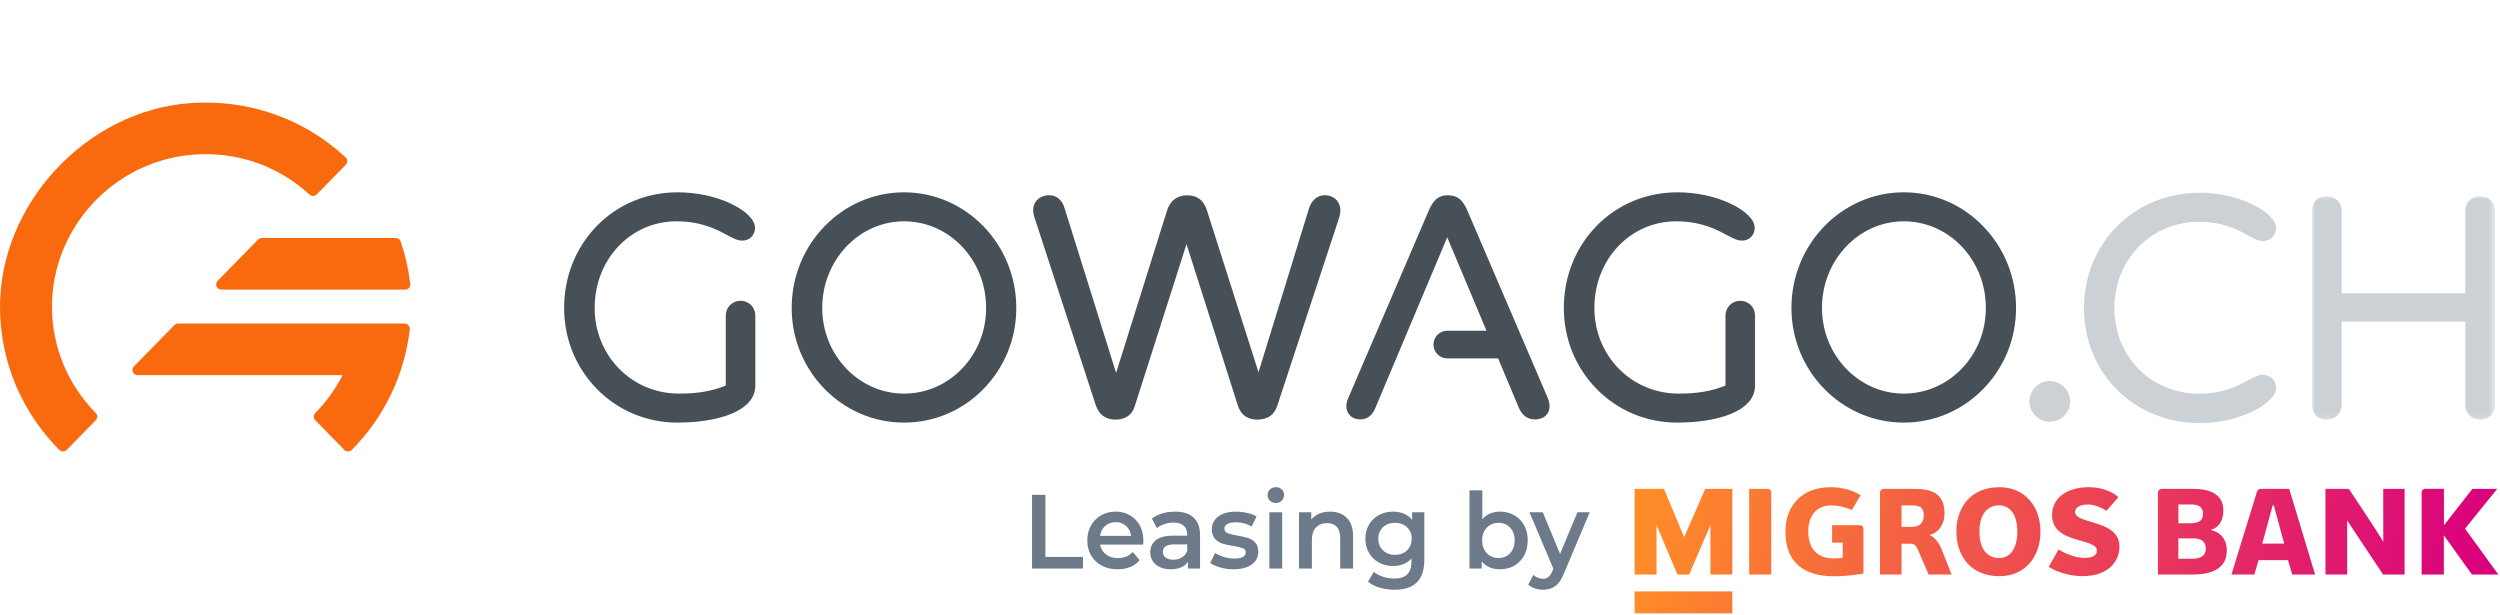 <?xml version="1.0" encoding="UTF-8"?>
<svg width="390px" height="96px" viewBox="0 0 390 96" version="1.1" xmlns="http://www.w3.org/2000/svg" xmlns:xlink="http://www.w3.org/1999/xlink">
    <title>gowago_logo_ch_mb_large_dark</title>
    <defs>
        <polygon id="path-1" points="0 0 28.556 0 28.556 34.888 0 34.888"></polygon>
        <linearGradient x1="0.273%" y1="48.736%" x2="98.954%" y2="51.276%" id="linearGradient-3">
            <stop stop-color="#FF8C28" offset="0%"></stop>
            <stop stop-color="#D9007E" offset="100%"></stop>
        </linearGradient>
    </defs>
    <g id="--↳-Brand" stroke="none" stroke-width="1" fill="none" fill-rule="evenodd">
        <g id="Basics/Logos/Gowago-Logos/.ch/+-Migros-Bank/Large/Dark">
            <g id="gowago_logo_ch_large_dark" transform="translate(-0, 16)">
                <g id="GOWAGO" transform="translate(88, 14)" fill="#485057">
                    <path d="M27.528,16.921 C26.234,16.921 25.22,17.937 25.22,19.234 L25.22,30.148 C23.043,31.025 20.845,31.401 17.931,31.401 C14.344,31.401 11.014,30.012 8.553,27.49 C6.111,24.988 4.767,21.632 4.767,18.042 C4.767,10.463 10.369,4.527 17.52,4.527 C21.435,4.527 23.825,5.807 25.406,6.654 C26.364,7.167 27.056,7.538 27.784,7.538 C28.941,7.538 29.781,6.695 29.781,5.533 C29.781,4.306 28.398,2.911 26.081,1.8 C23.658,0.639 20.691,0 17.725,0 C12.864,0 8.366,1.879 5.061,5.291 C1.797,8.66 0,13.188 0,18.042 C0,22.828 1.817,27.316 5.116,30.678 C8.437,34.062 12.897,35.926 17.675,35.926 C20.941,35.926 23.905,35.45 26.02,34.585 C29.17,33.298 29.831,31.482 29.831,30.186 L29.831,19.234 C29.831,18.606 29.595,18.023 29.168,17.592 C28.738,17.159 28.156,16.921 27.528,16.921 M65.833,18.042 C65.833,21.617 64.501,24.974 62.084,27.495 C59.67,30.014 56.453,31.401 53.025,31.401 C45.991,31.401 40.268,25.409 40.268,18.042 C40.268,10.59 45.991,4.527 53.025,4.527 C56.453,4.527 59.67,5.927 62.082,8.469 C64.501,11.018 65.833,14.418 65.833,18.042 M53.025,9.4736892e-05 C43.362,9.4736892e-05 35.501,8.094 35.501,18.042 C35.501,27.903 43.362,35.926 53.025,35.926 C57.715,35.926 62.12,34.062 65.428,30.677 C68.727,27.301 70.544,22.814 70.544,18.042 C70.544,8.094 62.685,9.4736892e-05 53.025,9.4736892e-05 M119.015,0.474 L119.009,0.473 L118.997,0.472 C118.885,0.46 118.779,0.454 118.676,0.454 C117.434,0.454 116.527,1.28 116.121,2.779 L108.328,28.068 L100.349,3.035 C99.887,1.331 98.827,0.467 97.199,0.467 C95.584,0.467 94.447,1.379 93.997,3.037 L86.112,28.17 L78.067,2.457 C77.708,1.205 76.809,0.453 75.665,0.453 L75.665,0.453 C75.559,0.453 75.451,0.459 75.342,0.472 C74.521,0.58 73.893,0.951 73.522,1.543 C73.244,1.985 72.992,2.754 73.372,3.903 L82.963,33.275 L82.965,33.282 L82.97,33.294 C83.494,34.732 84.515,35.459 86.006,35.459 C87.602,35.459 88.656,34.697 89.055,33.256 L97.096,8.082 L105.09,33.219 C105.534,34.683 106.587,35.459 108.135,35.459 C109.772,35.459 110.831,34.702 111.284,33.209 L120.925,3.902 C121.208,2.974 121.14,2.149 120.731,1.509 C120.364,0.936 119.771,0.578 119.015,0.474 M183.484,16.921 C182.19,16.921 181.176,17.937 181.176,19.234 L181.176,30.148 C178.999,31.025 176.801,31.401 173.887,31.401 C170.301,31.401 166.97,30.012 164.509,27.49 C162.067,24.988 160.723,21.632 160.723,18.042 C160.723,10.463 166.324,4.527 173.476,4.527 C177.391,4.527 179.78,5.807 181.362,6.654 C182.32,7.167 183.012,7.538 183.74,7.538 C184.897,7.538 185.737,6.695 185.737,5.533 C185.737,4.306 184.354,2.911 182.038,1.8 C179.615,0.639 176.647,0 173.682,0 C168.82,0 164.323,1.879 161.017,5.291 C157.754,8.66 155.956,13.188 155.956,18.042 C155.956,22.828 157.773,27.316 161.072,30.678 C164.393,34.062 168.853,35.926 173.631,35.926 C176.897,35.926 179.861,35.45 181.976,34.585 C185.126,33.298 185.787,31.482 185.787,30.186 L185.787,19.234 C185.787,18.606 185.552,18.023 185.124,17.592 C184.694,17.159 184.112,16.921 183.484,16.921 M221.793,18.042 C221.793,21.617 220.462,24.974 218.045,27.495 C215.63,30.014 212.413,31.401 208.985,31.401 C201.951,31.401 196.228,25.409 196.228,18.042 C196.228,10.59 201.951,4.527 208.985,4.527 C212.414,4.527 215.63,5.927 218.042,8.469 C220.461,11.018 221.793,14.418 221.793,18.042 M221.392,5.312 C218.08,1.886 213.674,9.4736892e-05 208.985,9.4736892e-05 C199.323,9.4736892e-05 191.462,8.094 191.462,18.042 C191.462,27.903 199.323,35.926 208.985,35.926 C213.676,35.926 218.081,34.062 221.389,30.677 C224.688,27.301 226.504,22.814 226.504,18.042 C226.504,13.243 224.689,8.722 221.392,5.312 M141.044,3.159 C140.632,2.166 140.291,1.594 139.867,1.19 C139.351,0.697 138.718,0.467 137.874,0.467 C136.19,0.467 135.477,1.416 134.75,3.168 L122.272,32.221 C121.936,33.009 121.951,33.815 122.313,34.434 C122.636,34.986 123.188,35.331 123.866,35.404 C123.983,35.417 124.101,35.424 124.213,35.424 C125.811,35.424 126.37,34.085 126.553,33.645 L137.768,7.021 L143.891,21.59 L137.77,21.59 C136.583,21.59 135.618,22.559 135.618,23.75 C135.618,24.941 136.583,25.91 137.77,25.91 L145.705,25.91 L148.935,33.594 C149.423,34.764 150.326,35.435 151.414,35.435 C151.553,35.435 151.697,35.424 151.842,35.403 C152.555,35.327 153.126,34.982 153.449,34.431 C153.831,33.781 153.822,32.921 153.423,32.01 L141.044,3.159 Z" id="Combined-Shape"></path>
                </g>
                <g id=".CH" opacity="0.35" transform="translate(316.597, 14.074)">
                    <path d="M26.5,4.526 C30.245,4.526 32.598,5.823 34.156,6.682 C35.056,7.178 35.706,7.536 36.362,7.536 C37.563,7.536 38.469,6.675 38.469,5.533 C38.469,4.297 37.119,2.936 34.764,1.801 C33.369,1.128 30.455,0 26.604,0 C21.568,0 16.95,1.875 13.601,5.28 C10.319,8.618 8.512,13.131 8.512,17.989 C8.512,22.844 10.32,27.348 13.602,30.673 C16.948,34.06 21.565,35.926 26.604,35.926 C30.455,35.926 33.369,34.797 34.764,34.125 C37.119,32.989 38.469,31.629 38.469,30.393 C38.469,29.251 37.563,28.389 36.362,28.389 C35.709,28.389 35.06,28.741 34.161,29.228 C32.603,30.072 30.248,31.348 26.5,31.348 C22.826,31.348 19.452,29.966 17,27.456 C14.579,24.979 13.245,21.616 13.245,17.989 C13.245,14.334 14.579,10.946 17.002,8.448 C19.454,5.919 22.827,4.526 26.5,4.526" id="Fill-15" fill="#6C7A89"></path>
                    <path d="M3.145,29.376 C1.411,29.376 0,30.81 0,32.573 C0,34.278 1.44,35.718 3.145,35.718 C4.908,35.718 6.342,34.307 6.342,32.573 C6.342,30.81 4.908,29.376 3.145,29.376" id="Fill-17" fill="#6C7A89"></path>
                    <g id="Group-21" transform="translate(44.064, 0.519)">
                        <mask id="mask-2" fill="white">
                            <use xlink:href="#path-1"></use>
                        </mask>
                        <g id="Clip-20"></g>
                        <path d="M26.241,0 C24.943,0 23.926,1.017 23.926,2.315 L23.926,15.155 L4.63,15.155 L4.63,2.315 C4.63,0.995 3.612,0 2.263,0 C0.973,0 0,0.995 0,2.315 L0,32.573 C0,33.893 0.973,34.888 2.263,34.888 C3.612,34.888 4.63,33.893 4.63,32.573 L4.63,19.577 L23.926,19.577 L23.926,32.573 C23.926,33.893 24.943,34.888 26.293,34.888 C27.583,34.888 28.556,33.893 28.556,32.573 L28.556,2.315 C28.556,0.974 27.582,0 26.241,0" id="Fill-19" fill="#6C7A89" mask="url(#mask-2)"></path>
                    </g>
                </g>
                <g id="Basics/Logos/Gowago-Logos/G/Large-Orange" transform="translate(-0, 0)" fill="#F9690E">
                    <path d="M61.742,21.13 C62.089,21.13 62.398,21.35 62.509,21.676 C63.236,23.794 63.736,26.018 63.995,28.285 C64.021,28.513 63.948,28.741 63.794,28.912 C63.64,29.083 63.42,29.181 63.189,29.181 L34.536,29.181 C34.21,29.181 33.916,28.987 33.789,28.689 C33.662,28.391 33.727,28.047 33.954,27.814 L40.256,21.374 C40.409,21.218 40.619,21.13 40.838,21.13 L61.742,21.13 Z M63.118,34.475 C63.348,34.475 63.568,34.572 63.722,34.743 C63.876,34.914 63.949,35.141 63.924,35.369 C63.133,42.432 59.919,49.115 54.874,54.186 C54.721,54.339 54.513,54.426 54.296,54.426 L54.293,54.426 C54.075,54.425 53.867,54.337 53.715,54.182 L49.186,49.554 C48.88,49.241 48.88,48.743 49.188,48.43 C50.904,46.687 52.335,44.702 53.444,42.525 L21.477,42.525 C21.151,42.525 20.857,42.332 20.73,42.033 C20.603,41.736 20.668,41.391 20.895,41.159 L27.198,34.719 C27.35,34.563 27.56,34.475 27.779,34.475 L63.118,34.475 Z M29.708,0.084 C38.733,-0.553 47.329,2.448 53.917,8.546 C54.077,8.694 54.169,8.899 54.175,9.115 C54.18,9.331 54.098,9.541 53.946,9.696 L49.417,14.324 C49.11,14.637 48.608,14.65 48.286,14.354 C43.294,9.782 36.811,7.568 30.023,8.136 C17.661,9.159 8.036,19.63 8.11,31.974 C8.148,38.156 10.573,44 14.94,48.43 C15.248,48.742 15.249,49.241 14.942,49.554 L10.414,54.182 C10.262,54.337 10.053,54.424 9.834,54.426 L9.832,54.426 C9.615,54.426 9.408,54.339 9.255,54.187 C3.392,48.3 0.105,40.504 0.002,32.233 C-0.2,15.968 13.403,1.245 29.708,0.084 L29.708,0.084 Z" id="Fill-1"></path>
                </g>
            </g>
            <g id="Basics/Logos/Partner-Logos/Migros-Bank/DE-Pink" transform="translate(255, 76)" fill="url(#linearGradient-3)" fill-rule="nonzero">
                <g id="MigrosBank_H_Orange-Pink_RGB" transform="translate(0, 0)">
                    <path d="M134.739,13.627 L130.63,13.627 L126.241,7.52 L126.241,13.627 L122.773,13.627 L122.773,0.763 C122.786,0.613 122.859,0.475 122.975,0.38 C123.09,0.284 123.239,0.238 123.389,0.253 L126.254,0.253 L126.254,5.949 L130.699,0.261 L134.568,0.261 L129.544,6.469 L134.739,13.627 Z M116.794,8.533 C116.033,7.157 111.423,0.267 111.423,0.267 L107.771,0.267 L107.771,13.632 L111.156,13.632 L111.156,5.189 L116.759,13.627 L120.118,13.627 L120.118,0.261 L116.783,0.261 L116.794,8.533 Z M102.12,0.267 L106.156,13.632 L102.589,13.632 L101.928,11.379 L97.323,11.379 L96.685,13.632 L93.102,13.632 L97.083,0.717 C97.162,0.424 97.442,0.231 97.744,0.261 L102.12,0.267 Z M101.335,8.8 L99.711,2.816 L99.548,2.816 L97.912,8.8 L101.335,8.8 Z M92.371,9.928 C92.371,12.64 90.119,13.624 87.064,13.624 L81.635,13.624 L81.635,0.861 C81.636,0.7 81.701,0.546 81.816,0.433 C81.932,0.32 82.087,0.258 82.249,0.261 L87.136,0.261 C89.61,0.261 91.84,1.029 91.84,3.581 C91.84,5.181 91.208,6.304 89.85,6.675 C91.272,6.952 92.382,8 92.382,9.928 L92.371,9.928 Z M84.829,5.627 L86.696,5.627 C88.065,5.627 88.668,5.187 88.668,4.144 C88.668,3.101 88.022,2.696 86.779,2.696 L84.831,2.696 L84.829,5.627 Z M89.097,9.587 C89.097,8.461 88.436,7.987 87.027,7.987 L84.821,7.987 L84.821,11.163 L86.907,11.163 C88.302,11.163 89.105,10.731 89.105,9.587 L89.097,9.587 Z M15.24,16.253 L0,16.253 L0,19.675 L15.248,19.675 L15.24,16.253 Z M47.922,9.768 L49.451,13.624 L45.857,13.624 L44.273,9.944 C43.947,9.195 43.72,8.824 43.035,8.824 L41.642,8.824 L41.642,13.624 L38.28,13.624 L38.28,0.797 C38.309,0.516 38.532,0.293 38.814,0.264 L43.56,0.264 C46.137,0.264 48.347,0.797 48.347,4.128 C48.347,5.616 47.522,7.141 45.975,7.451 C46.732,7.709 47.509,8.696 47.93,9.771 L47.922,9.768 Z M45.116,4.381 C45.116,3.093 44.315,2.837 43.32,2.837 L41.639,2.837 L41.639,6.187 L43.32,6.187 C44.326,6.187 45.116,5.653 45.116,4.381 Z M20.802,0.261 L17.867,0.261 L17.867,13.627 L21.312,13.627 L21.312,0.797 C21.303,0.515 21.084,0.284 20.802,0.261 Z M35.153,5.931 L30.81,5.931 L30.81,8.661 L32.464,8.661 L32.464,11.019 C31.97,11.083 31.471,11.112 30.973,11.107 C28.457,11.107 27.093,9.507 27.093,6.925 C27.093,4.509 28.27,2.837 30.791,2.837 C31.862,2.878 32.916,3.12 33.897,3.552 L35.247,1.253 C34.156,0.52 32.464,0.005 30.535,0.005 C26.152,0.005 23.524,2.837 23.524,6.939 C23.524,11.523 26.152,13.899 31.138,13.899 C32.668,13.897 34.193,13.749 35.695,13.459 L35.695,6.539 C35.71,6.385 35.66,6.232 35.557,6.116 C35.454,6.001 35.308,5.934 35.153,5.931 L35.153,5.931 Z M63.309,6.925 C63.309,10.795 60.987,13.885 56.887,13.885 C52.509,13.885 50.193,10.795 50.193,6.925 C50.193,3.056 52.509,0.005 56.887,0.005 C60.987,0.005 63.309,3.093 63.309,6.925 L63.309,6.925 Z M59.701,6.925 C59.701,4.125 58.434,2.837 56.887,2.837 C55.083,2.837 53.8,4.125 53.8,6.925 C53.8,9.771 55.083,11.053 56.887,11.053 C58.434,11.053 59.701,9.771 59.701,6.925 Z M70.79,5.28 C69.634,4.933 68.714,4.579 68.714,3.885 C68.714,3.192 69.432,2.704 70.699,2.704 C71.75,2.704 72.689,3.131 73.607,3.68 L75.472,1.563 C74.629,0.763 72.975,-1.77635684e-15 70.838,-1.77635684e-15 C67.604,-1.77635684e-15 65.12,1.563 65.12,4.357 C65.12,6.952 67.367,7.72 69.296,8.272 C70.896,8.731 72.113,9.005 72.113,9.904 C72.113,10.864 71.022,11.029 70.157,11.029 C68.634,11.029 66.98,10.229 66.129,9.725 L64.605,12.427 C65.542,13.069 67.641,13.88 69.901,13.88 C73.434,13.88 75.637,11.984 75.637,9.227 C75.627,6.557 72.836,5.909 70.79,5.28 Z M7.724,7.808 L4.578,0.261 L0,0.261 L0,13.627 L3.42,13.627 L3.42,5.909 L6.678,13.627 L8.506,13.627 L11.825,5.909 L11.825,13.627 L15.248,13.627 L15.248,0.261 L11.016,0.261 L7.724,7.808 Z" id="Shape"></path>
                </g>
            </g>
            <path d="M161,77.184 L163.082,77.184 L163.082,86.886 L168.945,86.886 L168.945,88.695 L161,88.695 L161,77.184 Z M178.365,84.354 C178.365,84.496 178.354,84.699 178.333,84.962 L171.621,84.962 C171.738,85.609 172.045,86.121 172.542,86.499 C173.038,86.878 173.655,87.067 174.392,87.067 C175.332,87.067 176.106,86.749 176.715,86.113 L177.788,87.379 C177.404,87.851 176.918,88.207 176.33,88.448 C175.743,88.689 175.081,88.81 174.344,88.81 C173.404,88.81 172.577,88.618 171.861,88.234 C171.145,87.851 170.593,87.316 170.203,86.631 C169.813,85.946 169.618,85.17 169.618,84.304 C169.618,83.449 169.808,82.679 170.187,81.994 C170.566,81.309 171.092,80.774 171.765,80.391 C172.438,80.007 173.196,79.815 174.04,79.815 C174.873,79.815 175.617,80.004 176.274,80.382 C176.931,80.761 177.444,81.292 177.812,81.977 C178.181,82.663 178.365,83.455 178.365,84.354 Z M174.04,81.459 C173.399,81.459 172.857,81.654 172.414,82.043 C171.97,82.432 171.701,82.95 171.605,83.597 L176.458,83.597 C176.373,82.961 176.111,82.446 175.674,82.051 C175.236,81.657 174.691,81.459 174.04,81.459 Z M183.315,79.815 C184.575,79.815 185.539,80.125 186.206,80.744 C186.874,81.363 187.207,82.298 187.207,83.548 L187.207,88.695 L185.317,88.695 L185.317,87.626 C185.071,88.01 184.722,88.303 184.268,88.506 C183.814,88.708 183.267,88.81 182.626,88.81 C181.985,88.81 181.424,88.697 180.944,88.473 C180.463,88.248 180.092,87.936 179.831,87.535 C179.569,87.135 179.438,86.683 179.438,86.179 C179.438,85.39 179.724,84.756 180.295,84.28 C180.866,83.803 181.766,83.564 182.994,83.564 L185.205,83.564 L185.205,83.433 C185.205,82.819 185.026,82.347 184.668,82.018 C184.311,81.69 183.779,81.525 183.074,81.525 C182.594,81.525 182.121,81.602 181.657,81.755 C181.192,81.909 180.8,82.123 180.479,82.397 L179.694,80.9 C180.143,80.55 180.682,80.281 181.312,80.095 C181.942,79.908 182.61,79.815 183.315,79.815 Z M183.042,87.313 C183.544,87.313 183.99,87.196 184.38,86.96 C184.77,86.724 185.045,86.387 185.205,85.949 L185.205,84.929 L183.138,84.929 C181.985,84.929 181.408,85.318 181.408,86.097 C181.408,86.469 181.553,86.765 181.841,86.985 C182.129,87.204 182.53,87.313 183.042,87.313 Z M192.414,88.81 C191.719,88.81 191.041,88.717 190.379,88.53 C189.717,88.344 189.188,88.108 188.793,87.823 L189.562,86.261 C189.947,86.524 190.408,86.735 190.948,86.894 C191.487,87.053 192.018,87.133 192.542,87.133 C193.738,87.133 194.336,86.809 194.336,86.162 C194.336,85.855 194.184,85.642 193.879,85.521 C193.575,85.4 193.086,85.285 192.414,85.176 C191.709,85.066 191.135,84.94 190.691,84.798 C190.248,84.655 189.864,84.406 189.538,84.049 C189.212,83.693 189.05,83.197 189.05,82.561 C189.05,81.728 189.389,81.062 190.067,80.563 C190.745,80.064 191.661,79.815 192.814,79.815 C193.401,79.815 193.989,79.884 194.576,80.021 C195.164,80.158 195.644,80.341 196.018,80.571 L195.249,82.134 C194.523,81.695 193.706,81.476 192.798,81.476 C192.211,81.476 191.765,81.566 191.46,81.747 C191.156,81.928 191.004,82.166 191.004,82.462 C191.004,82.791 191.167,83.024 191.492,83.161 C191.818,83.298 192.323,83.427 193.006,83.548 C193.69,83.657 194.25,83.783 194.688,83.926 C195.126,84.069 195.503,84.31 195.818,84.65 C196.133,84.989 196.29,85.472 196.29,86.097 C196.29,86.919 195.943,87.577 195.249,88.07 C194.555,88.563 193.61,88.81 192.414,88.81 Z M198.02,79.914 L200.023,79.914 L200.023,88.695 L198.02,88.695 L198.02,79.914 Z M199.029,78.467 C198.666,78.467 198.362,78.349 198.116,78.113 C197.871,77.877 197.748,77.584 197.748,77.233 C197.748,76.882 197.871,76.589 198.116,76.354 C198.362,76.118 198.666,76 199.029,76 C199.393,76 199.697,76.112 199.943,76.337 C200.188,76.562 200.311,76.844 200.311,77.184 C200.311,77.546 200.191,77.85 199.951,78.097 C199.71,78.343 199.403,78.467 199.029,78.467 Z M207.504,79.815 C208.582,79.815 209.447,80.138 210.099,80.785 C210.75,81.432 211.076,82.391 211.076,83.663 L211.076,88.695 L209.073,88.695 L209.073,83.926 C209.073,83.159 208.897,82.58 208.545,82.191 C208.192,81.802 207.69,81.607 207.039,81.607 C206.302,81.607 205.72,81.835 205.293,82.29 C204.866,82.745 204.652,83.4 204.652,84.255 L204.652,88.695 L202.65,88.695 L202.65,79.914 L204.556,79.914 L204.556,81.048 C204.887,80.643 205.304,80.336 205.806,80.127 C206.307,79.919 206.874,79.815 207.504,79.815 Z M222.193,79.914 L222.193,87.363 C222.193,90.454 220.655,92 217.58,92 C216.757,92 215.978,91.893 215.241,91.679 C214.504,91.466 213.895,91.156 213.415,90.75 L214.312,89.205 C214.686,89.522 215.158,89.777 215.729,89.969 C216.301,90.161 216.88,90.257 217.468,90.257 C218.407,90.257 219.096,90.038 219.534,89.599 C219.972,89.161 220.191,88.492 220.191,87.593 L220.191,87.133 C219.849,87.516 219.433,87.807 218.941,88.004 C218.45,88.201 217.911,88.3 217.323,88.3 C216.512,88.3 215.777,88.122 215.121,87.766 C214.464,87.409 213.946,86.908 213.567,86.261 C213.188,85.614 212.998,84.874 212.998,84.041 C212.998,83.208 213.188,82.471 213.567,81.829 C213.946,81.188 214.464,80.692 215.121,80.341 C215.777,79.99 216.512,79.815 217.323,79.815 C217.943,79.815 218.506,79.919 219.013,80.127 C219.521,80.336 219.945,80.654 220.287,81.081 L220.287,79.914 L222.193,79.914 Z M217.628,86.557 C218.386,86.557 219.008,86.324 219.494,85.858 C219.98,85.392 220.223,84.787 220.223,84.041 C220.223,83.307 219.98,82.709 219.494,82.249 C219.008,81.788 218.386,81.558 217.628,81.558 C216.859,81.558 216.231,81.788 215.745,82.249 C215.26,82.709 215.017,83.307 215.017,84.041 C215.017,84.787 215.26,85.392 215.745,85.858 C216.231,86.324 216.859,86.557 217.628,86.557 Z M233.983,79.815 C234.816,79.815 235.561,80.001 236.218,80.374 C236.875,80.747 237.39,81.273 237.764,81.953 C238.138,82.632 238.324,83.416 238.324,84.304 C238.324,85.192 238.138,85.979 237.764,86.664 C237.39,87.349 236.875,87.878 236.218,88.251 C235.561,88.624 234.816,88.81 233.983,88.81 C233.396,88.81 232.859,88.706 232.373,88.497 C231.887,88.289 231.479,87.977 231.148,87.56 L231.148,88.695 L229.242,88.695 L229.242,76.493 L231.244,76.493 L231.244,80.983 C231.586,80.599 231.989,80.308 232.453,80.111 C232.918,79.914 233.428,79.815 233.983,79.815 Z M233.759,87.05 C234.496,87.05 235.102,86.798 235.577,86.294 C236.052,85.79 236.29,85.126 236.29,84.304 C236.29,83.482 236.052,82.819 235.577,82.314 C235.102,81.81 234.496,81.558 233.759,81.558 C233.278,81.558 232.846,81.67 232.461,81.895 C232.077,82.12 231.773,82.441 231.548,82.857 C231.324,83.274 231.212,83.756 231.212,84.304 C231.212,84.852 231.324,85.335 231.548,85.751 C231.773,86.168 232.077,86.489 232.461,86.713 C232.846,86.938 233.278,87.05 233.759,87.05 Z M248,79.914 L243.995,89.402 C243.621,90.356 243.168,91.027 242.634,91.416 C242.1,91.805 241.454,92 240.695,92 C240.268,92 239.846,91.929 239.43,91.786 C239.013,91.644 238.672,91.446 238.405,91.194 L239.205,89.681 C239.398,89.868 239.625,90.016 239.886,90.125 C240.148,90.235 240.412,90.29 240.679,90.29 C241.032,90.29 241.323,90.197 241.552,90.01 C241.782,89.824 241.993,89.511 242.185,89.073 L242.329,88.728 L238.597,79.914 L240.679,79.914 L243.37,86.409 L246.078,79.914 L248,79.914 Z" id="Leasing-by" fill="#6C7A89" fill-rule="nonzero"></path>
        </g>
    </g>
</svg>
